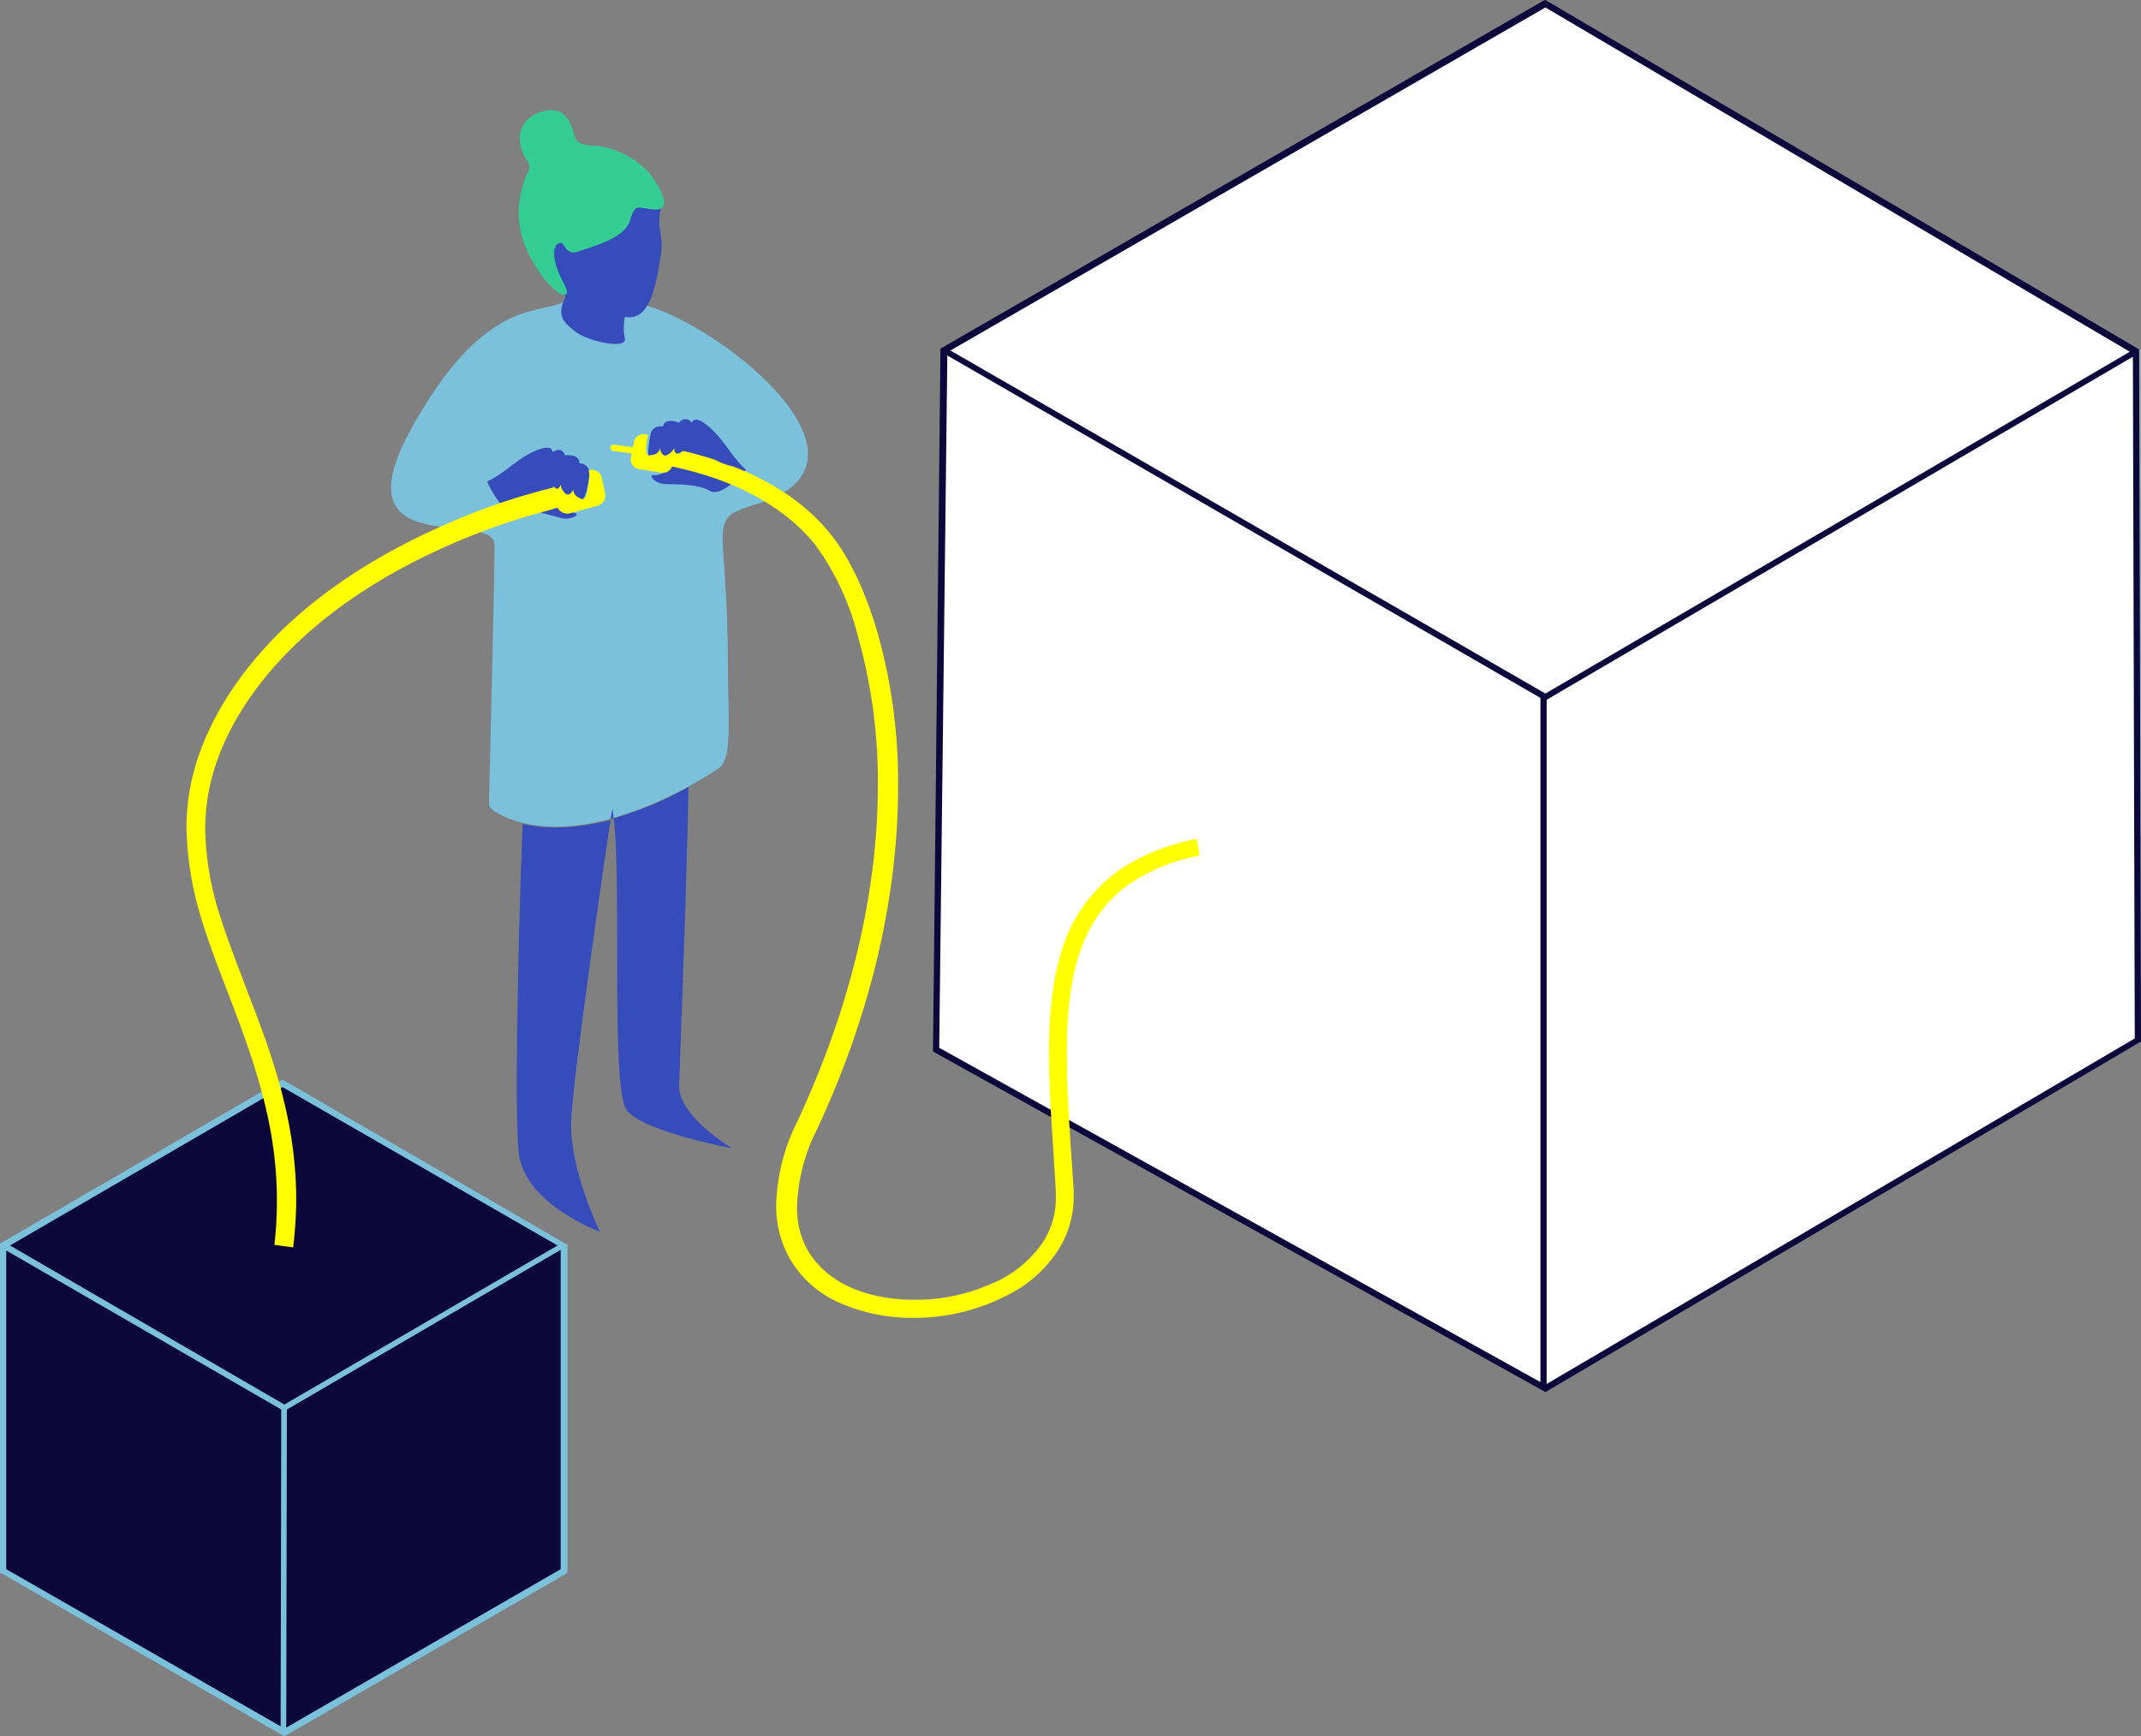 <svg id="Calque_1" data-name="Calque 1" xmlns="http://www.w3.org/2000/svg" xmlns:xlink="http://www.w3.org/1999/xlink" viewBox="0 0 343.3 278.4"><rect x="0" y="0" width="343.3" height="278.4" fill="#808080" stroke="none"/><defs><style>.cls-1{fill:url(#Dégradé_sans_nom);}.cls-2{fill:#fff;}.cls-3{fill:none;}.cls-4{fill:#0c083c;}.cls-5{fill:#7bc1db;}.cls-6{fill:#35cd93;}.cls-7{fill:#364cbb;}.cls-8{fill:#ff0;}</style><linearGradient id="Dégradé_sans_nom" x1="273.7" y1="672" x2="273.7" y2="449.8" gradientTransform="translate(-27 -449.4)" gradientUnits="userSpaceOnUse"><stop offset="0" stop-color="#35cd93"/><stop offset="0.12" stop-color="#45d19b" stop-opacity="0.91"/><stop offset="0.35" stop-color="#6edbb2" stop-opacity="0.72"/><stop offset="0.66" stop-color="#b1ecd5" stop-opacity="0.47"/><stop offset="1" stop-color="#fff" stop-opacity="0.2"/></linearGradient></defs><title>03-projets-innovants</title><g id="grand_cube" data-name="grand cube"><polygon class="cls-1" points="247.8 0.4 151.4 56.1 150.1 168.3 247.8 222.6 343.3 167 343.3 56.1 247.8 0.4"/><polygon class="cls-2" points="247.8 0.5 151.4 56.1 150.1 168.3 247.8 222.6 342.8 166.7 342.5 56.3 247.8 0.5"/><line class="cls-3" x1="247.5" y1="111.6" x2="247.5" y2="222.6"/><path class="cls-4" d="M343,56,247.8,0l-.3.1L150.8,55.9l-1.2,112.7,98.2,54.6L343.3,167Zm-95.2,55.2-95.4-55,95.4-55,93.7,55.2ZM151.9,57,247,111.9V221.6L150.6,168ZM248,221.9V112.2l94-55,.3,109.3Z"/></g><g id="perso_cube" data-name="perso cube"><g id="petit_cube" data-name="petit cube"><polygon class="cls-4" points="0.5 251.9 0.5 199.7 45.3 173.7 90.5 199.8 90.5 251.9 45.6 277.8 0.5 251.9"/><path class="cls-5" d="M45.3,173.1,0,199.4v52.8l.3.1,45.3,26.1L91,252.2V199.6Zm0,1.2,44.1,25.4L45.6,225.2l-44-25.5ZM1,200.5,45.1,226,45,276.8,1,251.6ZM45.9,277l.1-51,43.9-25.6v51.2Z"/></g><g id="perso"><path class="cls-6" d="M105.3,45.5"/><path class="cls-5" d="M103.7,49c12.8,3.8,38.1,24.5,18.9,31.4-10.1,3.2-5.8,1.4-5.9,26.7.2,10.6.5,14.7-1.5,16.1S94.5,136.8,81,131c-2.7-1.2-2.6-2-2.6-2s.9-35.7.9-41.6S54.1,90.4,65.8,69,86.5,50.5,90.4,48.4,103.7,49,103.7,49Z"/><path class="cls-7" d="M83.8,132.1c-.8,20.6-1.3,47.2-.6,52.9,1,8.1,13,12.5,13,12.5s-5-10.2-4.6-18c.3-6.9,5.1-40.2,6.3-48C93.3,132.6,88.4,133.2,83.8,132.1Z"/><path class="cls-7" d="M108.9,174c.1-3.6,1.1-28.3,1.5-47.8a57.07,57.07,0,0,1-12,5c1.3,10.3-.5,43.5,2.1,46.8,2.7,3.5,16.9,6.1,16.9,6.1S108.7,179,108.9,174Z"/><path class="cls-7" d="M97.9,131.3c.2,0,.3-.1.5-.1-.1-.6-.1-1.1-.2-1.5C98.2,129.7,98.1,130.3,97.9,131.3Z"/><path class="cls-7" d="M90.6,47.8c-1.4,2.9-.2,3.9,1.7,5.4s8.2,2.9,7.9,1.1a8.79,8.79,0,0,1,0-3.5c4.2.8,5-5.5,5.7-9.5s-.7-4.1,0-7.6c.2-.9-.8-1.1-4.5-2.2s-8.6,4.2-12.6,6-1,5.8,0,7.9C89.8,47.3,90.9,47.1,90.6,47.8Z"/><path class="cls-7" d="M90.1,83.1c1.5.3,2.9-.6,2.2-.8-1.8-.5-2.9-2.9-1.5-3,1-.1,2.3,1.1,2.7.7s.8-2.1,1-3.9a1.55,1.55,0,0,0-1.6-1.8c.1-1.6-2.3-1.3-2.3-1.3-.6-1.6-2-.5-2-.5s.1-1.2-2-.5c-3.5,1.2-5.4,3.8-8.5,5.2,0,0,2.4,5.5,4.7,4.9S88.6,82.7,90.1,83.1Z"/><path class="cls-7" d="M113,67.9c-1.8-1.3-2.1-.1-2.1-.1a1.14,1.14,0,0,0-2,0s-2.3-1-2.6.6a1.6,1.6,0,0,0-2,1.3c-.3,1.7-.5,3.1-.2,3.6s2.1-.8,2.8.5-.3,2.4-2.2,2.4c-.7,0,.3,1.3,1.8,1.4s5.3-.1,7.3,1.1,5.8-3.4,5.8-3.4C117.1,73.1,116,70.1,113,67.9Z"/><path class="cls-6" d="M105.1,29.1c1.6,2.6,2.2,4.7-.3,4.5s-2.9-1.2-3.8,1.8-6.7,4.3-8.2,4.9-2-.4-2.5-1.1-1.9,0-1.3,2.7,2,4.1,1.9,5-1.6.2-3.3-1.8S82.4,38,83.3,32.2s2.5-4.5,1-6.8-1.6-6.3,2.6-7.5,4.8,2.6,5.3,4.1,2.3,1.2,4.3,1.5S102.9,25.5,105.1,29.1Z"/><path class="cls-8" d="M96.5,76.6a1.66,1.66,0,0,0-2-1.23l-.1,0a4.87,4.87,0,0,1,.1,1.2c-.2,1.7-.4,3.1-.9,3.4-.2.2-.6-.1-1-.3h0c-.9-.6-.6-1.3-.6-1.3s-.7,1.7-1.6.5a2.14,2.14,0,0,1-.5-1.2c-.1.4-.4.9-.8.6-.1-.1-.3-.2-.4-.3v.2a105.26,105.26,0,0,0-19,6.7c-11.4,5.2-25,13.7-33.4,27.1-4.6,7.4-6.4,14.2-6.4,20.8A52.69,52.69,0,0,0,32.2,147c2.1,7,5.2,13.9,7.7,21.3s4.5,15.2,4.5,24.1a60.12,60.12,0,0,1-.4,7.2l3,.4a65.87,65.87,0,0,0,.5-7.5c0-12.5-3.7-22.9-7.4-32.4-1.8-4.8-3.6-9.3-5-13.8A48.06,48.06,0,0,1,32.9,133c0-6,1.6-12.3,5.9-19.2,7.9-12.6,21-20.9,32.1-25.9a102.71,102.71,0,0,1,14.3-5.3q2.7-.75,4.2-1.2a1.81,1.81,0,0,0,2,.9l4.4-1.2A1.71,1.71,0,0,0,97,79h0Z"/><path class="cls-8" d="M191.9,134.5a34.6,34.6,0,0,0-12,4.7,24.34,24.34,0,0,0-9.5,12.7c-1.7,5.1-2.2,10.9-2.2,17.1,0,7,.7,14.6,1.1,22.2v.9a12.85,12.85,0,0,1-1.9,6.8,18.34,18.34,0,0,1-8.6,7,29.61,29.61,0,0,1-12.2,2.5c-5,0-9.8-1.2-13.2-3.7a13.9,13.9,0,0,1-4.1-4.6,14.1,14.1,0,0,1-1.5-6.7,29.12,29.12,0,0,1,3.1-12.1c9.7-20.7,13.1-39.6,13.1-55.2a87.91,87.91,0,0,0-3.3-24.7c-2-6.8-4.6-12.1-7.4-15.6-4.4-5.6-10.4-8.9-15.7-11a10.83,10.83,0,0,1-3-1.1c-1.9-.6-3.7-1.1-5.1-1.4-.3.2-.5.4-.8.4-.5.1-.6-.4-.6-.9a1.94,1.94,0,0,1-.9,1c-1.1.9-1.4-1-1.4-1s.1.8-1,1.1h0c-.5.1-.9.2-1,0-.3-.4-.2-1.7.1-3.2l-.6-.1a1.64,1.64,0,0,0-1.7,1.5l-.1.6-3-.4a.51.51,0,1,0-.22,1h0l3,.4-.1.6a1.58,1.58,0,0,0,1.18,1.9h0l3.8.6a1.57,1.57,0,0,0,1.6-1,59.25,59.25,0,0,1,7.2,2c5.3,1.9,11.5,5.2,15.8,10.6a42.37,42.37,0,0,1,6.8,14.6,85.86,85.86,0,0,1,3.2,23.9c0,15.1-3.4,33.5-12.9,53.9a31.47,31.47,0,0,0-3.4,13.4,17.3,17.3,0,0,0,1.9,8.1,17,17,0,0,0,8.3,7.6,28.48,28.48,0,0,0,11.7,2.4,32.37,32.37,0,0,0,17.4-4.9,20.52,20.52,0,0,0,6-6.1,15.86,15.86,0,0,0,2.4-8.4v-1c-.5-7.7-1.1-15.2-1.1-22,0-8,.9-15.1,4-20.5a20,20,0,0,1,6.4-6.9,28.87,28.87,0,0,1,10.9-4.3Z"/></g></g></svg>